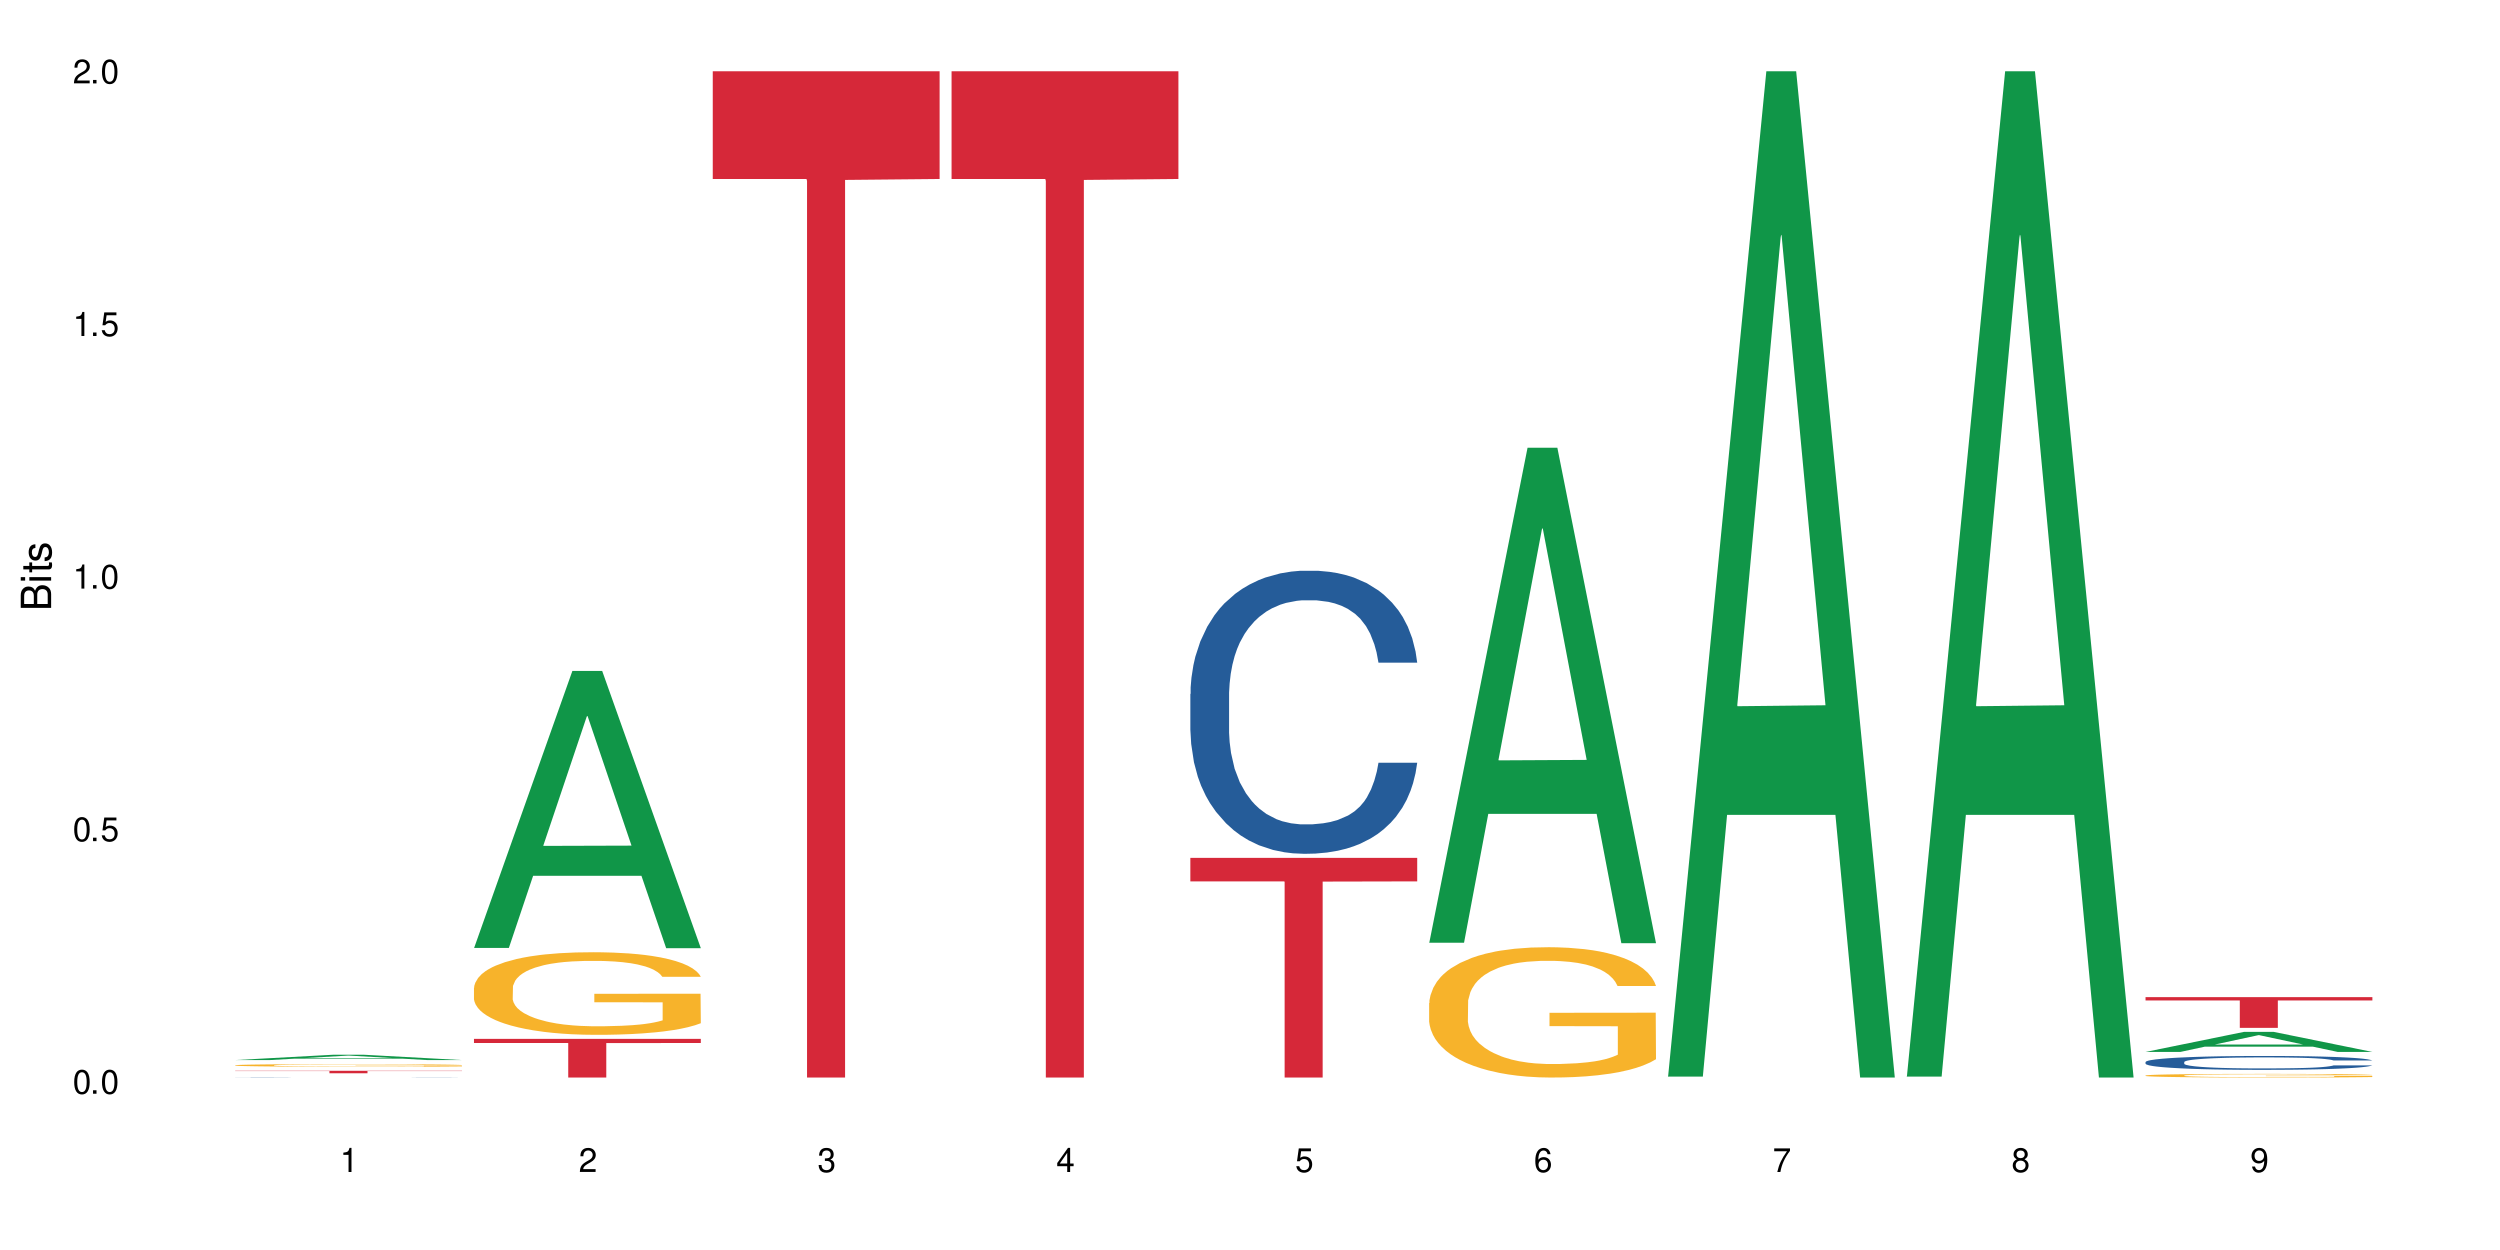 <?xml version="1.0" encoding="UTF-8"?>
<svg xmlns="http://www.w3.org/2000/svg" xmlns:xlink="http://www.w3.org/1999/xlink" width="720" height="360" viewBox="0 0 720 360">
<defs>
<g>
<g id="glyph-0-0">
</g>
<g id="glyph-0-1">
<path d="M 2.641 -6.938 C 2 -6.938 1.422 -6.656 1.078 -6.172 C 0.641 -5.562 0.406 -4.641 0.406 -3.359 C 0.406 -1.016 1.188 0.219 2.641 0.219 C 4.078 0.219 4.859 -1.016 4.859 -3.297 C 4.859 -4.641 4.656 -5.547 4.203 -6.172 C 3.844 -6.656 3.281 -6.938 2.641 -6.938 Z M 2.641 -6.188 C 3.547 -6.188 4 -5.25 4 -3.375 C 4 -1.406 3.562 -0.484 2.625 -0.484 C 1.734 -0.484 1.281 -1.438 1.281 -3.344 C 1.281 -5.25 1.734 -6.188 2.641 -6.188 Z M 2.641 -6.188 "/>
</g>
<g id="glyph-0-2">
<path d="M 1.828 -1 L 0.828 -1 L 0.828 0 L 1.828 0 Z M 1.828 -1 "/>
</g>
<g id="glyph-0-3">
<path d="M 4.562 -6.797 L 1.062 -6.797 L 0.547 -3.094 L 1.328 -3.094 C 1.719 -3.562 2.047 -3.734 2.578 -3.734 C 3.484 -3.734 4.062 -3.109 4.062 -2.094 C 4.062 -1.125 3.484 -0.531 2.578 -0.531 C 1.828 -0.531 1.375 -0.906 1.188 -1.672 L 0.328 -1.672 C 0.453 -1.109 0.547 -0.844 0.75 -0.594 C 1.125 -0.078 1.828 0.219 2.594 0.219 C 3.969 0.219 4.922 -0.781 4.922 -2.219 C 4.922 -3.562 4.031 -4.484 2.719 -4.484 C 2.25 -4.484 1.859 -4.359 1.469 -4.062 L 1.734 -5.969 L 4.562 -5.969 Z M 4.562 -6.797 "/>
</g>
<g id="glyph-0-4">
<path d="M 2.484 -4.938 L 2.484 0 L 3.328 0 L 3.328 -6.938 L 2.766 -6.938 C 2.469 -5.875 2.281 -5.734 0.984 -5.562 L 0.984 -4.938 Z M 2.484 -4.938 "/>
</g>
<g id="glyph-0-5">
<path d="M 4.859 -0.828 L 1.281 -0.828 C 1.359 -1.406 1.672 -1.781 2.5 -2.281 L 3.469 -2.828 C 4.406 -3.344 4.906 -4.062 4.906 -4.906 C 4.906 -5.484 4.672 -6.031 4.266 -6.406 C 3.859 -6.766 3.375 -6.938 2.719 -6.938 C 1.859 -6.938 1.219 -6.625 0.844 -6.031 C 0.609 -5.672 0.5 -5.234 0.484 -4.531 L 1.328 -4.531 C 1.359 -5.016 1.406 -5.281 1.531 -5.516 C 1.75 -5.938 2.188 -6.203 2.703 -6.203 C 3.469 -6.203 4.031 -5.641 4.031 -4.891 C 4.031 -4.344 3.719 -3.859 3.125 -3.516 L 2.234 -3 C 0.812 -2.172 0.406 -1.531 0.328 -0.016 L 4.859 -0.016 Z M 4.859 -0.828 "/>
</g>
<g id="glyph-0-6">
<path d="M 2.125 -3.188 L 2.578 -3.188 C 3.5 -3.188 3.984 -2.766 3.984 -1.922 C 3.984 -1.062 3.469 -0.531 2.594 -0.531 C 1.656 -0.531 1.203 -1 1.156 -2.016 L 0.312 -2.016 C 0.344 -1.453 0.438 -1.094 0.609 -0.781 C 0.953 -0.109 1.625 0.219 2.547 0.219 C 3.953 0.219 4.859 -0.625 4.859 -1.938 C 4.859 -2.828 4.516 -3.297 3.703 -3.594 C 4.344 -3.844 4.656 -4.328 4.656 -5.031 C 4.656 -6.219 3.875 -6.938 2.578 -6.938 C 1.203 -6.938 0.484 -6.172 0.453 -4.703 L 1.297 -4.703 C 1.312 -5.125 1.344 -5.359 1.453 -5.578 C 1.641 -5.969 2.062 -6.203 2.594 -6.203 C 3.344 -6.203 3.797 -5.75 3.797 -5 C 3.797 -4.516 3.609 -4.219 3.25 -4.047 C 3.016 -3.953 2.703 -3.922 2.125 -3.906 Z M 2.125 -3.188 "/>
</g>
<g id="glyph-0-7">
<path d="M 3.141 -1.672 L 3.141 0 L 3.984 0 L 3.984 -1.672 L 4.984 -1.672 L 4.984 -2.438 L 3.984 -2.438 L 3.984 -6.938 L 3.359 -6.938 L 0.266 -2.578 L 0.266 -1.672 Z M 3.141 -2.438 L 1 -2.438 L 3.141 -5.5 Z M 3.141 -2.438 "/>
</g>
<g id="glyph-0-8">
<path d="M 4.781 -5.125 C 4.609 -6.266 3.891 -6.938 2.844 -6.938 C 2.094 -6.938 1.422 -6.578 1.031 -5.953 C 0.594 -5.266 0.406 -4.422 0.406 -3.172 C 0.406 -2 0.578 -1.25 0.984 -0.641 C 1.359 -0.078 1.953 0.219 2.703 0.219 C 3.984 0.219 4.922 -0.75 4.922 -2.094 C 4.922 -3.375 4.062 -4.281 2.844 -4.281 C 2.172 -4.281 1.641 -4.031 1.281 -3.516 C 1.281 -5.234 1.828 -6.188 2.797 -6.188 C 3.391 -6.188 3.797 -5.797 3.938 -5.125 Z M 2.734 -3.531 C 3.547 -3.531 4.062 -2.953 4.062 -2.031 C 4.062 -1.156 3.484 -0.531 2.703 -0.531 C 1.922 -0.531 1.328 -1.188 1.328 -2.078 C 1.328 -2.938 1.906 -3.531 2.734 -3.531 Z M 2.734 -3.531 "/>
</g>
<g id="glyph-0-9">
<path d="M 4.984 -6.797 L 0.438 -6.797 L 0.438 -5.969 L 4.109 -5.969 C 2.5 -3.656 1.828 -2.234 1.328 0 L 2.219 0 C 2.594 -2.172 3.453 -4.047 4.984 -6.094 Z M 4.984 -6.797 "/>
</g>
<g id="glyph-0-10">
<path d="M 3.75 -3.656 C 4.469 -4.094 4.688 -4.438 4.688 -5.078 C 4.688 -6.172 3.844 -6.938 2.641 -6.938 C 1.438 -6.938 0.594 -6.172 0.594 -5.094 C 0.594 -4.438 0.812 -4.094 1.516 -3.656 C 0.734 -3.266 0.359 -2.703 0.359 -1.922 C 0.359 -0.656 1.281 0.219 2.641 0.219 C 3.984 0.219 4.922 -0.656 4.922 -1.922 C 4.922 -2.703 4.531 -3.266 3.75 -3.656 Z M 2.641 -6.188 C 3.359 -6.188 3.812 -5.75 3.812 -5.062 C 3.812 -4.406 3.344 -3.984 2.641 -3.984 C 1.922 -3.984 1.453 -4.406 1.453 -5.078 C 1.453 -5.75 1.922 -6.188 2.641 -6.188 Z M 2.641 -3.266 C 3.484 -3.266 4.062 -2.719 4.062 -1.906 C 4.062 -1.078 3.484 -0.531 2.625 -0.531 C 1.797 -0.531 1.219 -1.094 1.219 -1.906 C 1.219 -2.719 1.781 -3.266 2.641 -3.266 Z M 2.641 -3.266 "/>
</g>
<g id="glyph-0-11">
<path d="M 0.516 -1.578 C 0.672 -0.453 1.406 0.219 2.438 0.219 C 3.188 0.219 3.859 -0.141 4.266 -0.766 C 4.688 -1.453 4.891 -2.297 4.891 -3.547 C 4.891 -4.719 4.703 -5.453 4.312 -6.078 C 3.938 -6.641 3.344 -6.938 2.594 -6.938 C 1.297 -6.938 0.359 -5.969 0.359 -4.625 C 0.359 -3.344 1.234 -2.453 2.453 -2.453 C 3.094 -2.453 3.578 -2.672 4.016 -3.203 C 4 -1.484 3.469 -0.531 2.5 -0.531 C 1.906 -0.531 1.484 -0.906 1.359 -1.578 Z M 2.578 -6.203 C 3.375 -6.203 3.969 -5.531 3.969 -4.641 C 3.969 -3.797 3.391 -3.188 2.547 -3.188 C 1.734 -3.188 1.234 -3.766 1.234 -4.688 C 1.234 -5.562 1.797 -6.203 2.578 -6.203 Z M 2.578 -6.203 "/>
</g>
<g id="glyph-1-0">
</g>
<g id="glyph-1-1">
<path d="M 0 -0.953 L 0 -4.891 C 0 -5.719 -0.234 -6.344 -0.734 -6.797 C -1.188 -7.234 -1.812 -7.469 -2.5 -7.469 C -3.547 -7.469 -4.188 -7 -4.625 -5.875 C -4.984 -6.688 -5.625 -7.094 -6.531 -7.094 C -7.172 -7.094 -7.734 -6.859 -8.141 -6.391 C -8.562 -5.922 -8.75 -5.344 -8.75 -4.5 L -8.75 -0.953 Z M -4.984 -2.062 L -7.766 -2.062 L -7.766 -4.219 C -7.766 -4.844 -7.688 -5.203 -7.453 -5.5 C -7.219 -5.812 -6.859 -5.969 -6.375 -5.969 C -5.891 -5.969 -5.531 -5.812 -5.297 -5.5 C -5.062 -5.203 -4.984 -4.844 -4.984 -4.219 Z M -0.984 -2.062 L -4 -2.062 L -4 -4.781 C -4 -5.766 -3.438 -6.359 -2.484 -6.359 C -1.547 -6.359 -0.984 -5.766 -0.984 -4.781 Z M -0.984 -2.062 "/>
</g>
<g id="glyph-1-2">
<path d="M -6.281 -1.797 L -6.281 -0.797 L 0 -0.797 L 0 -1.797 Z M -8.75 -1.797 L -8.75 -0.797 L -7.484 -0.797 L -7.484 -1.797 Z M -8.75 -1.797 "/>
</g>
<g id="glyph-1-3">
<path d="M -6.281 -3.047 L -6.281 -2.016 L -8.016 -2.016 L -8.016 -1.016 L -6.281 -1.016 L -6.281 -0.172 L -5.469 -0.172 L -5.469 -1.016 L -0.719 -1.016 C -0.078 -1.016 0.281 -1.453 0.281 -2.234 C 0.281 -2.5 0.25 -2.719 0.188 -3.047 L -0.641 -3.047 C -0.609 -2.906 -0.594 -2.766 -0.594 -2.562 C -0.594 -2.141 -0.719 -2.016 -1.156 -2.016 L -5.469 -2.016 L -5.469 -3.047 Z M -6.281 -3.047 "/>
</g>
<g id="glyph-1-4">
<path d="M -4.531 -5.25 C -5.766 -5.25 -6.469 -4.422 -6.469 -2.969 C -6.469 -1.516 -5.719 -0.562 -4.547 -0.562 C -3.562 -0.562 -3.094 -1.062 -2.734 -2.562 L -2.516 -3.484 C -2.344 -4.188 -2.094 -4.469 -1.641 -4.469 C -1.047 -4.469 -0.641 -3.875 -0.641 -3 C -0.641 -2.453 -0.797 -2 -1.062 -1.75 C -1.25 -1.594 -1.422 -1.531 -1.875 -1.469 L -1.875 -0.406 C -0.422 -0.453 0.281 -1.266 0.281 -2.922 C 0.281 -4.5 -0.5 -5.516 -1.719 -5.516 C -2.656 -5.516 -3.172 -4.984 -3.469 -3.734 L -3.703 -2.766 C -3.891 -1.953 -4.156 -1.609 -4.594 -1.609 C -5.188 -1.609 -5.547 -2.125 -5.547 -2.938 C -5.547 -3.75 -5.203 -4.172 -4.531 -4.203 Z M -4.531 -5.25 "/>
</g>
</g>
</defs>
<rect x="-72" y="-36" width="864" height="432" fill="rgb(100%, 100%, 100%)" fill-opacity="1"/>
<path fill-rule="nonzero" fill="rgb(6.275%, 58.824%, 28.235%)" fill-opacity="1" d="M 67.73 305.297 L 67.801 305.297 L 96.07 303.758 L 104.656 303.758 L 133.066 305.301 L 123.082 305.301 L 115.965 304.898 L 84.762 304.898 L 77.781 305.297 L 67.73 305.297 L 87.766 304.73 L 113.102 304.73 L 100.469 304.008 L 100.328 304.008 L 100.188 304.012 L 87.695 304.73 L 87.766 304.73 Z M 67.73 305.297 "/>
<path fill-rule="nonzero" fill="rgb(14.51%, 36.078%, 60%)" fill-opacity="1" d="M 67.73 310.297 L 67.812 310.297 L 67.812 310.293 L 68.051 310.293 L 68.605 310.289 L 69.164 310.285 L 70.598 310.285 L 72.59 310.281 L 74.664 310.277 L 76.176 310.277 L 77.531 310.273 L 80.637 310.273 L 82.629 310.27 L 93.625 310.27 L 96.812 310.266 L 110.117 310.266 L 112.668 310.27 L 118.562 310.27 L 121.91 310.273 L 125.816 310.273 L 127.648 310.277 L 128.922 310.277 L 130.355 310.281 L 131.629 310.281 L 132.586 310.285 L 133.066 310.289 L 121.91 310.289 L 121.352 310.285 L 120.715 310.285 L 119.52 310.281 L 118.324 310.281 L 116.652 310.277 L 113.066 310.277 L 111.234 310.273 L 93.625 310.273 L 91.234 310.277 L 86.215 310.277 L 84.543 310.281 L 83.348 310.281 L 81.992 310.285 L 80.48 310.285 L 79.84 310.289 L 79.363 310.289 L 79.043 310.293 L 78.887 310.297 L 78.887 310.305 L 79.043 310.305 L 79.441 310.309 L 80.48 310.312 L 81.992 310.316 L 83.746 310.32 L 87.648 310.32 L 89.641 310.324 L 114.98 310.324 L 116.57 310.32 L 118.562 310.32 L 119.758 310.316 L 120.715 310.316 L 121.434 310.312 L 133.066 310.312 L 132.586 310.312 L 131.871 310.316 L 131.152 310.316 L 130.039 310.32 L 128.762 310.32 L 126.93 310.324 L 125.418 310.324 L 123.426 310.328 L 119.602 310.328 L 116.652 310.332 L 87.492 310.332 L 84.543 310.328 L 80.238 310.328 L 78.008 310.324 L 75.141 310.324 L 73.387 310.32 L 72.191 310.32 L 70.84 310.316 L 69.883 310.316 L 68.766 310.312 L 67.969 310.309 L 67.73 310.305 Z M 67.73 310.297 "/>
<path fill-rule="nonzero" fill="rgb(96.863%, 70.196%, 16.863%)" fill-opacity="1" d="M 67.73 306.789 L 67.812 306.789 L 67.812 306.773 L 68.129 306.742 L 68.926 306.699 L 69.961 306.664 L 71.078 306.637 L 71.793 306.621 L 72.988 306.602 L 74.023 306.586 L 76.656 306.555 L 80 306.527 L 81.832 306.512 L 83.906 306.5 L 86.852 306.488 L 88.207 306.484 L 92.352 306.473 L 97.051 306.465 L 107.887 306.465 L 112.348 306.473 L 114.898 306.48 L 116.891 306.488 L 118.961 306.496 L 121.512 306.512 L 123.902 306.527 L 125.816 306.543 L 127.727 306.566 L 129.32 306.586 L 130.676 306.613 L 131.871 306.641 L 132.586 306.664 L 133.066 306.691 L 121.988 306.691 L 121.352 306.664 L 120.637 306.648 L 119.441 306.625 L 118.246 306.605 L 117.051 306.594 L 114.82 306.574 L 112.906 306.566 L 110.516 306.555 L 108.207 306.547 L 105.578 306.543 L 99.762 306.543 L 95.938 306.547 L 93.707 306.555 L 92.113 306.559 L 89.879 306.57 L 88.527 306.578 L 87.73 306.582 L 85.34 306.605 L 83.746 306.625 L 82.871 306.637 L 81.754 306.66 L 80.957 306.676 L 80.082 306.707 L 79.602 306.727 L 78.965 306.773 L 78.887 306.898 L 79.125 306.926 L 79.602 306.953 L 80.238 306.977 L 81.195 307.004 L 82.152 307.023 L 83.824 307.051 L 85.258 307.07 L 86.375 307.082 L 88.527 307.102 L 89.402 307.105 L 91.473 307.121 L 93.625 307.129 L 96.254 307.137 L 98.246 307.141 L 101.434 307.145 L 105.496 307.145 L 110.277 307.141 L 113.305 307.137 L 115.379 307.129 L 116.73 307.125 L 118.406 307.117 L 119.602 307.109 L 120.715 307.102 L 122.07 307.09 L 122.07 306.926 L 102.391 306.926 L 102.391 306.848 L 132.984 306.844 L 133.066 307.117 L 131.391 307.137 L 129.32 307.152 L 127.328 307.168 L 125.258 307.18 L 122.309 307.191 L 119.918 307.203 L 116.254 307.211 L 112.906 307.219 L 109.402 307.223 L 99.363 307.223 L 95.855 307.219 L 93.066 307.215 L 90.52 307.207 L 87.969 307.199 L 84.781 307.184 L 82.711 307.172 L 78.406 307.141 L 76.496 307.121 L 75.219 307.105 L 73.945 307.09 L 72.59 307.066 L 71.316 307.043 L 70.359 307.023 L 69.484 307 L 68.848 306.977 L 68.211 306.945 L 67.891 306.918 L 67.73 306.898 Z M 67.73 306.789 "/>
<path fill-rule="nonzero" fill="rgb(83.922%, 15.686%, 22.353%)" fill-opacity="1" d="M 67.73 308.387 L 133.066 308.387 L 133.066 308.465 L 105.836 308.465 L 105.836 309.102 L 94.879 309.102 L 94.879 308.465 L 67.73 308.465 Z M 67.73 308.387 "/>
<path fill-rule="nonzero" fill="rgb(6.275%, 58.824%, 28.235%)" fill-opacity="1" d="M 136.504 273.004 L 136.574 272.93 L 164.844 193.234 L 173.43 193.234 L 201.836 273.078 L 191.855 273.078 L 184.738 252.238 L 153.535 252.238 L 146.555 273.004 L 136.504 273.004 L 156.535 243.617 L 181.875 243.539 L 169.242 206.277 L 169.102 206.203 L 168.961 206.43 L 156.469 243.539 L 156.535 243.617 Z M 136.504 273.004 "/>
<path fill-rule="nonzero" fill="rgb(96.863%, 70.196%, 16.863%)" fill-opacity="1" d="M 136.504 284.434 L 136.582 284.41 L 136.582 283.977 L 136.902 283 L 137.699 281.652 L 138.734 280.543 L 139.852 279.676 L 140.566 279.219 L 141.762 278.566 L 142.797 278.09 L 145.426 277.109 L 148.773 276.199 L 150.605 275.809 L 152.68 275.438 L 155.625 275.027 L 156.98 274.875 L 161.125 274.527 L 165.824 274.309 L 171.004 274.242 L 173.395 274.266 L 176.66 274.352 L 181.121 274.59 L 183.672 274.809 L 185.664 275.027 L 187.734 275.309 L 190.285 275.742 L 192.676 276.266 L 194.586 276.785 L 196.5 277.438 L 198.094 278.133 L 199.449 278.895 L 200.645 279.805 L 201.359 280.566 L 201.836 281.324 L 190.762 281.324 L 190.125 280.566 L 189.41 279.98 L 188.215 279.262 L 187.02 278.742 L 185.824 278.328 L 183.594 277.762 L 181.68 277.414 L 179.289 277.109 L 176.98 276.914 L 174.348 276.785 L 172.758 276.742 L 168.535 276.742 L 164.707 276.895 L 162.477 277.066 L 160.883 277.242 L 158.652 277.566 L 157.301 277.828 L 156.504 278.004 L 154.113 278.676 L 152.52 279.285 L 151.641 279.695 L 150.527 280.348 L 149.73 280.934 L 148.852 281.805 L 148.375 282.457 L 147.738 283.934 L 147.66 287.844 L 147.898 288.668 L 148.375 289.559 L 149.012 290.344 L 149.969 291.168 L 150.926 291.797 L 152.598 292.645 L 154.031 293.211 L 155.148 293.578 L 157.301 294.164 L 158.176 294.363 L 160.246 294.754 L 162.398 295.059 L 165.027 295.316 L 167.02 295.449 L 170.207 295.555 L 174.27 295.555 L 179.051 295.426 L 182.078 295.254 L 184.148 295.078 L 185.504 294.926 L 187.176 294.688 L 188.371 294.469 L 189.488 294.23 L 190.844 293.863 L 190.844 288.668 L 171.164 288.648 L 171.164 286.215 L 201.758 286.191 L 201.836 294.688 L 200.164 295.273 L 198.094 295.84 L 196.102 296.273 L 194.031 296.645 L 191.082 297.055 L 188.691 297.316 L 185.027 297.621 L 181.68 297.816 L 178.176 297.945 L 175.066 298.012 L 171.402 298.031 L 168.137 297.988 L 164.629 297.859 L 161.84 297.684 L 159.289 297.469 L 156.742 297.188 L 153.555 296.73 L 151.484 296.359 L 149.332 295.902 L 147.18 295.359 L 145.27 294.773 L 143.992 294.316 L 142.719 293.797 L 141.363 293.145 L 140.09 292.406 L 139.133 291.734 L 138.258 290.973 L 137.617 290.254 L 136.98 289.277 L 136.664 288.496 L 136.504 287.82 Z M 136.504 284.434 "/>
<path fill-rule="nonzero" fill="rgb(83.922%, 15.686%, 22.353%)" fill-opacity="1" d="M 136.504 299.195 L 201.836 299.195 L 201.836 300.391 L 174.609 300.398 L 174.609 310.332 L 163.652 310.332 L 163.652 300.41 L 163.496 300.391 L 136.504 300.391 Z M 136.504 299.195 "/>
<path fill-rule="nonzero" fill="rgb(83.922%, 15.686%, 22.353%)" fill-opacity="1" d="M 205.277 20.527 L 270.609 20.527 L 270.609 51.547 L 243.383 51.82 L 243.383 310.332 L 232.426 310.332 L 232.426 52.094 L 232.266 51.547 L 205.277 51.547 Z M 205.277 20.527 "/>
<path fill-rule="nonzero" fill="rgb(83.922%, 15.686%, 22.353%)" fill-opacity="1" d="M 274.051 20.527 L 339.383 20.527 L 339.383 51.547 L 312.152 51.82 L 312.152 310.332 L 301.199 310.332 L 301.199 52.094 L 301.039 51.547 L 274.051 51.547 Z M 274.051 20.527 "/>
<path fill-rule="nonzero" fill="rgb(14.51%, 36.078%, 60%)" fill-opacity="1" d="M 342.82 199.859 L 342.902 199.781 L 342.902 197.996 L 343.141 195.164 L 343.699 191.586 L 344.258 189.129 L 345.691 184.734 L 347.684 180.488 L 349.754 177.207 L 351.266 175.27 L 352.621 173.781 L 355.73 171.023 L 357.723 169.609 L 359.871 168.344 L 362.5 167.074 L 364.414 166.332 L 368.715 165.137 L 371.902 164.617 L 374.375 164.395 L 379.711 164.395 L 382.898 164.691 L 385.211 165.062 L 387.758 165.66 L 389.91 166.332 L 393.656 167.969 L 397 170.055 L 398.516 171.246 L 400.906 173.559 L 402.738 175.793 L 404.012 177.73 L 405.445 180.488 L 406.723 183.84 L 407.68 187.641 L 408.156 190.844 L 397 190.844 L 396.445 187.863 L 395.805 185.551 L 394.609 182.496 L 393.414 180.336 L 391.742 178.176 L 390.23 176.762 L 388.156 175.344 L 386.324 174.453 L 384.414 173.781 L 382.578 173.332 L 379.074 172.887 L 375.012 172.887 L 373.496 173.035 L 370.391 173.633 L 368.715 174.152 L 366.324 175.195 L 364.652 176.164 L 362.66 177.656 L 361.305 178.922 L 359.633 180.859 L 358.438 182.574 L 357.082 185.031 L 356.285 186.895 L 355.57 188.98 L 354.934 191.438 L 354.453 194.047 L 354.137 196.805 L 353.977 199.484 L 353.977 211.035 L 354.137 213.715 L 354.535 216.844 L 355.57 221.391 L 357.082 225.34 L 358.836 228.469 L 360.508 230.703 L 361.465 231.746 L 362.742 232.938 L 364.734 234.426 L 367.602 235.918 L 369.273 236.516 L 371.824 237.109 L 374.453 237.406 L 377.957 237.406 L 381.066 237.109 L 383.137 236.738 L 385.289 236.141 L 388.238 234.875 L 390.07 233.684 L 391.664 232.266 L 392.859 230.852 L 393.656 229.66 L 394.852 227.352 L 395.805 224.816 L 396.523 222.207 L 397 219.676 L 408.156 219.676 L 407.68 222.656 L 406.961 225.562 L 406.242 227.723 L 405.129 230.328 L 403.852 232.641 L 402.02 235.246 L 400.508 236.961 L 398.516 238.824 L 396.684 240.238 L 394.691 241.504 L 391.742 242.996 L 389.832 243.742 L 387.758 244.41 L 385.289 245.008 L 382.18 245.527 L 378.836 245.828 L 375.727 245.902 L 372.383 245.754 L 369.91 245.453 L 366.645 244.785 L 362.582 243.441 L 359.633 242.027 L 357.324 240.613 L 355.332 239.121 L 353.102 237.109 L 350.23 233.832 L 348.48 231.297 L 347.285 229.211 L 345.93 226.309 L 344.973 223.699 L 343.859 219.527 L 343.062 214.238 L 342.82 210.141 Z M 342.82 199.859 "/>
<path fill-rule="nonzero" fill="rgb(83.922%, 15.686%, 22.353%)" fill-opacity="1" d="M 342.82 247.066 L 408.156 247.066 L 408.156 253.836 L 380.926 253.898 L 380.926 310.332 L 369.973 310.332 L 369.973 253.957 L 369.812 253.836 L 342.82 253.836 Z M 342.82 247.066 "/>
<path fill-rule="nonzero" fill="rgb(6.275%, 58.824%, 28.235%)" fill-opacity="1" d="M 411.594 271.5 L 411.664 271.367 L 439.934 128.953 L 448.52 128.953 L 476.93 271.633 L 466.945 271.633 L 459.828 234.391 L 428.625 234.391 L 421.645 271.5 L 411.594 271.5 L 431.629 218.984 L 456.965 218.848 L 444.332 152.266 L 444.191 152.133 L 444.051 152.535 L 431.559 218.848 L 431.629 218.984 Z M 411.594 271.5 "/>
<path fill-rule="nonzero" fill="rgb(96.863%, 70.196%, 16.863%)" fill-opacity="1" d="M 411.594 288.875 L 411.676 288.84 L 411.676 288.152 L 411.992 286.613 L 412.789 284.488 L 413.824 282.738 L 414.941 281.367 L 415.656 280.648 L 416.852 279.617 L 417.891 278.863 L 420.52 277.32 L 423.863 275.883 L 425.695 275.266 L 427.77 274.684 L 430.715 274.031 L 432.07 273.793 L 436.215 273.242 L 440.914 272.898 L 446.094 272.797 L 448.484 272.832 L 451.75 272.969 L 456.211 273.348 L 458.762 273.688 L 460.754 274.031 L 462.824 274.477 L 465.375 275.164 L 467.766 275.984 L 469.68 276.809 L 471.59 277.836 L 473.184 278.934 L 474.539 280.133 L 475.734 281.574 L 476.449 282.773 L 476.93 283.973 L 465.855 283.973 L 465.215 282.773 L 464.5 281.848 L 463.305 280.715 L 462.109 279.895 L 460.914 279.242 L 458.684 278.352 L 456.77 277.801 L 454.379 277.32 L 452.07 277.016 L 449.441 276.809 L 447.848 276.738 L 443.625 276.738 L 439.801 276.98 L 437.57 277.254 L 435.977 277.527 L 433.746 278.043 L 432.391 278.453 L 431.594 278.727 L 429.203 279.789 L 427.609 280.75 L 426.734 281.402 L 425.617 282.43 L 424.82 283.355 L 423.945 284.727 L 423.465 285.754 L 422.828 288.086 L 422.75 294.254 L 422.988 295.559 L 423.465 296.965 L 424.105 298.199 L 425.059 299.5 L 426.016 300.496 L 427.688 301.832 L 429.125 302.723 L 430.238 303.305 L 432.391 304.23 L 433.266 304.539 L 435.336 305.156 L 437.488 305.637 L 440.117 306.047 L 442.109 306.254 L 445.297 306.426 L 449.359 306.426 L 454.141 306.219 L 457.168 305.945 L 459.242 305.672 L 460.594 305.43 L 462.27 305.055 L 463.465 304.711 L 464.578 304.332 L 465.934 303.75 L 465.934 295.559 L 446.254 295.523 L 446.254 291.684 L 476.848 291.652 L 476.93 305.055 L 475.254 305.98 L 473.184 306.871 L 471.191 307.555 L 469.121 308.137 L 466.172 308.789 L 463.781 309.203 L 460.117 309.68 L 456.77 309.988 L 453.266 310.195 L 450.156 310.297 L 446.492 310.332 L 443.227 310.266 L 439.719 310.059 L 436.93 309.785 L 434.383 309.441 L 431.832 308.996 L 428.645 308.277 L 426.574 307.691 L 424.422 306.973 L 422.27 306.117 L 420.359 305.191 L 419.082 304.473 L 417.809 303.648 L 416.453 302.621 L 415.18 301.453 L 414.223 300.391 L 413.348 299.191 L 412.711 298.062 L 412.074 296.52 L 411.754 295.285 L 411.594 294.223 Z M 411.594 288.875 "/>
<path fill-rule="nonzero" fill="rgb(6.275%, 58.824%, 28.235%)" fill-opacity="1" d="M 480.367 310.059 L 480.438 309.789 L 508.707 20.527 L 517.293 20.527 L 545.703 310.332 L 535.719 310.332 L 528.602 234.684 L 497.398 234.684 L 490.418 310.059 L 480.367 310.059 L 500.398 203.391 L 525.738 203.117 L 513.105 67.875 L 512.965 67.602 L 512.824 68.418 L 500.332 203.117 L 500.398 203.391 Z M 480.367 310.059 "/>
<path fill-rule="nonzero" fill="rgb(6.275%, 58.824%, 28.235%)" fill-opacity="1" d="M 549.141 310.059 L 549.211 309.789 L 577.48 20.527 L 586.066 20.527 L 614.473 310.332 L 604.492 310.332 L 597.371 234.684 L 566.172 234.684 L 559.191 310.059 L 549.141 310.059 L 569.172 203.391 L 594.512 203.117 L 581.875 67.875 L 581.738 67.602 L 581.598 68.418 L 569.102 203.117 L 569.172 203.391 Z M 549.141 310.059 "/>
<path fill-rule="nonzero" fill="rgb(6.275%, 58.824%, 28.235%)" fill-opacity="1" d="M 617.914 302.953 L 617.98 302.945 L 646.25 297.184 L 654.836 297.184 L 683.246 302.957 L 673.266 302.957 L 666.145 301.449 L 634.945 301.449 L 627.965 302.953 L 617.914 302.953 L 637.945 300.824 L 663.285 300.82 L 650.648 298.125 L 650.512 298.121 L 650.371 298.137 L 637.875 300.82 L 637.945 300.824 Z M 617.914 302.953 "/>
<path fill-rule="nonzero" fill="rgb(14.51%, 36.078%, 60%)" fill-opacity="1" d="M 617.914 305.859 L 617.992 305.855 L 617.992 305.77 L 618.23 305.629 L 618.789 305.453 L 619.348 305.332 L 620.781 305.117 L 622.773 304.91 L 624.844 304.75 L 626.359 304.652 L 627.711 304.582 L 630.82 304.445 L 632.812 304.375 L 634.965 304.312 L 637.594 304.254 L 639.504 304.215 L 643.809 304.156 L 646.996 304.133 L 649.465 304.121 L 654.801 304.121 L 657.988 304.137 L 660.301 304.152 L 662.852 304.184 L 665 304.215 L 668.746 304.297 L 672.094 304.398 L 673.605 304.457 L 675.996 304.57 L 677.828 304.68 L 679.102 304.773 L 680.539 304.91 L 681.812 305.074 L 682.77 305.262 L 683.246 305.418 L 672.094 305.418 L 671.535 305.27 L 670.898 305.156 L 669.703 305.008 L 668.508 304.902 L 666.832 304.797 L 665.32 304.727 L 663.246 304.656 L 661.414 304.613 L 659.504 304.582 L 657.672 304.559 L 654.164 304.535 L 650.102 304.535 L 648.586 304.543 L 645.48 304.574 L 643.809 304.598 L 641.418 304.648 L 639.742 304.699 L 637.75 304.77 L 636.398 304.832 L 634.723 304.93 L 633.527 305.012 L 632.176 305.133 L 631.379 305.223 L 630.66 305.324 L 630.023 305.445 L 629.547 305.574 L 629.227 305.711 L 629.066 305.84 L 629.066 306.406 L 629.227 306.539 L 629.625 306.691 L 630.66 306.914 L 632.176 307.109 L 633.926 307.262 L 635.602 307.371 L 636.559 307.422 L 637.832 307.48 L 639.824 307.555 L 642.691 307.629 L 644.363 307.656 L 646.914 307.688 L 649.543 307.699 L 653.051 307.699 L 656.156 307.688 L 658.227 307.668 L 660.379 307.641 L 663.328 307.578 L 665.16 307.52 L 666.754 307.449 L 667.949 307.379 L 668.746 307.32 L 669.941 307.207 L 670.898 307.082 L 671.613 306.957 L 672.094 306.832 L 683.246 306.832 L 682.77 306.977 L 682.051 307.121 L 681.336 307.227 L 680.219 307.355 L 678.945 307.469 L 677.113 307.594 L 675.598 307.68 L 673.605 307.77 L 671.773 307.84 L 669.781 307.902 L 666.832 307.977 L 664.922 308.012 L 662.852 308.043 L 660.379 308.074 L 657.273 308.098 L 653.926 308.113 L 650.82 308.117 L 647.473 308.109 L 645.004 308.094 L 641.734 308.062 L 637.672 307.996 L 634.723 307.926 L 632.414 307.859 L 630.422 307.785 L 628.191 307.688 L 625.324 307.527 L 623.57 307.402 L 622.375 307.301 L 621.02 307.156 L 620.062 307.027 L 618.949 306.824 L 618.152 306.566 L 617.914 306.363 Z M 617.914 305.859 "/>
<path fill-rule="nonzero" fill="rgb(96.863%, 70.196%, 16.863%)" fill-opacity="1" d="M 617.914 309.73 L 617.992 309.73 L 617.992 309.711 L 618.312 309.668 L 619.109 309.609 L 620.145 309.559 L 621.258 309.52 L 621.977 309.5 L 623.172 309.473 L 624.207 309.449 L 626.836 309.406 L 630.184 309.367 L 632.016 309.352 L 634.086 309.332 L 637.035 309.316 L 638.391 309.309 L 642.531 309.293 L 647.234 309.285 L 652.414 309.281 L 654.801 309.281 L 658.07 309.285 L 662.531 309.297 L 665.082 309.305 L 667.074 309.316 L 669.145 309.328 L 671.695 309.348 L 674.082 309.371 L 675.996 309.395 L 677.91 309.422 L 679.5 309.453 L 680.855 309.488 L 682.051 309.527 L 682.77 309.559 L 683.246 309.594 L 672.172 309.594 L 671.535 309.559 L 670.816 309.535 L 669.621 309.504 L 668.426 309.48 L 667.23 309.461 L 665 309.438 L 663.09 309.422 L 660.699 309.406 L 658.387 309.398 L 655.758 309.395 L 654.164 309.391 L 649.941 309.391 L 646.117 309.398 L 643.887 309.406 L 642.293 309.414 L 640.062 309.43 L 638.707 309.441 L 637.91 309.445 L 635.52 309.477 L 633.926 309.504 L 633.051 309.523 L 631.934 309.551 L 631.141 309.578 L 630.262 309.617 L 629.785 309.645 L 629.148 309.711 L 629.066 309.883 L 629.305 309.918 L 629.785 309.957 L 630.422 309.992 L 631.379 310.027 L 632.332 310.059 L 634.008 310.094 L 635.441 310.121 L 636.559 310.137 L 638.707 310.16 L 639.586 310.172 L 641.656 310.188 L 643.809 310.199 L 646.438 310.211 L 648.43 310.219 L 651.617 310.223 L 655.68 310.223 L 660.461 310.219 L 663.488 310.211 L 665.559 310.203 L 666.914 310.195 L 668.586 310.184 L 669.781 310.176 L 670.898 310.164 L 672.25 310.148 L 672.25 309.918 L 652.57 309.918 L 652.57 309.809 L 683.168 309.809 L 683.246 310.184 L 681.574 310.211 L 679.5 310.234 L 677.512 310.254 L 675.438 310.27 L 672.492 310.289 L 670.102 310.301 L 666.434 310.312 L 663.09 310.324 L 659.582 310.328 L 656.477 310.332 L 649.543 310.332 L 646.039 310.324 L 643.25 310.316 L 640.699 310.309 L 638.148 310.297 L 634.965 310.273 L 632.891 310.258 L 630.742 310.238 L 628.59 310.215 L 626.676 310.188 L 625.402 310.168 L 624.129 310.145 L 622.773 310.117 L 621.496 310.082 L 620.543 310.055 L 619.664 310.02 L 619.027 309.988 L 618.391 309.945 L 618.07 309.91 L 617.914 309.883 Z M 617.914 309.73 "/>
<path fill-rule="nonzero" fill="rgb(83.922%, 15.686%, 22.353%)" fill-opacity="1" d="M 617.914 287.18 L 683.246 287.18 L 683.246 288.125 L 656.016 288.133 L 656.016 296.02 L 645.062 296.02 L 645.062 288.141 L 644.902 288.125 L 617.914 288.125 Z M 617.914 287.18 "/>
<g fill="rgb(0%, 0%, 0%)" fill-opacity="1">
<use xlink:href="#glyph-0-1" x="20.965" y="314.993"/>
<use xlink:href="#glyph-0-2" x="25.965" y="314.993"/>
<use xlink:href="#glyph-0-1" x="28.965" y="314.993"/>
</g>
<g fill="rgb(0%, 0%, 0%)" fill-opacity="1">
<use xlink:href="#glyph-0-1" x="20.965" y="242.251"/>
<use xlink:href="#glyph-0-2" x="25.965" y="242.251"/>
<use xlink:href="#glyph-0-3" x="28.965" y="242.251"/>
</g>
<g fill="rgb(0%, 0%, 0%)" fill-opacity="1">
<use xlink:href="#glyph-0-4" x="20.965" y="169.509"/>
<use xlink:href="#glyph-0-2" x="25.965" y="169.509"/>
<use xlink:href="#glyph-0-1" x="28.965" y="169.509"/>
</g>
<g fill="rgb(0%, 0%, 0%)" fill-opacity="1">
<use xlink:href="#glyph-0-4" x="20.965" y="96.767"/>
<use xlink:href="#glyph-0-2" x="25.965" y="96.767"/>
<use xlink:href="#glyph-0-3" x="28.965" y="96.767"/>
</g>
<g fill="rgb(0%, 0%, 0%)" fill-opacity="1">
<use xlink:href="#glyph-0-5" x="20.965" y="24.024"/>
<use xlink:href="#glyph-0-2" x="25.965" y="24.024"/>
<use xlink:href="#glyph-0-1" x="28.965" y="24.024"/>
</g>
<g fill="rgb(0%, 0%, 0%)" fill-opacity="1">
<use xlink:href="#glyph-0-4" x="97.898" y="337.532"/>
</g>
<g fill="rgb(0%, 0%, 0%)" fill-opacity="1">
<use xlink:href="#glyph-0-5" x="166.672" y="337.532"/>
</g>
<g fill="rgb(0%, 0%, 0%)" fill-opacity="1">
<use xlink:href="#glyph-0-6" x="235.445" y="337.532"/>
</g>
<g fill="rgb(0%, 0%, 0%)" fill-opacity="1">
<use xlink:href="#glyph-0-7" x="304.215" y="337.532"/>
</g>
<g fill="rgb(0%, 0%, 0%)" fill-opacity="1">
<use xlink:href="#glyph-0-3" x="372.988" y="337.532"/>
</g>
<g fill="rgb(0%, 0%, 0%)" fill-opacity="1">
<use xlink:href="#glyph-0-8" x="441.762" y="337.532"/>
</g>
<g fill="rgb(0%, 0%, 0%)" fill-opacity="1">
<use xlink:href="#glyph-0-9" x="510.535" y="337.532"/>
</g>
<g fill="rgb(0%, 0%, 0%)" fill-opacity="1">
<use xlink:href="#glyph-0-10" x="579.309" y="337.532"/>
</g>
<g fill="rgb(0%, 0%, 0%)" fill-opacity="1">
<use xlink:href="#glyph-0-11" x="648.078" y="337.532"/>
</g>
<g fill="rgb(0%, 0%, 0%)" fill-opacity="1">
<use xlink:href="#glyph-1-1" x="14.725" y="176.012"/>
<use xlink:href="#glyph-1-2" x="14.725" y="168.012"/>
<use xlink:href="#glyph-1-3" x="14.725" y="165.012"/>
<use xlink:href="#glyph-1-4" x="14.725" y="162.012"/>
</g>
</svg>
